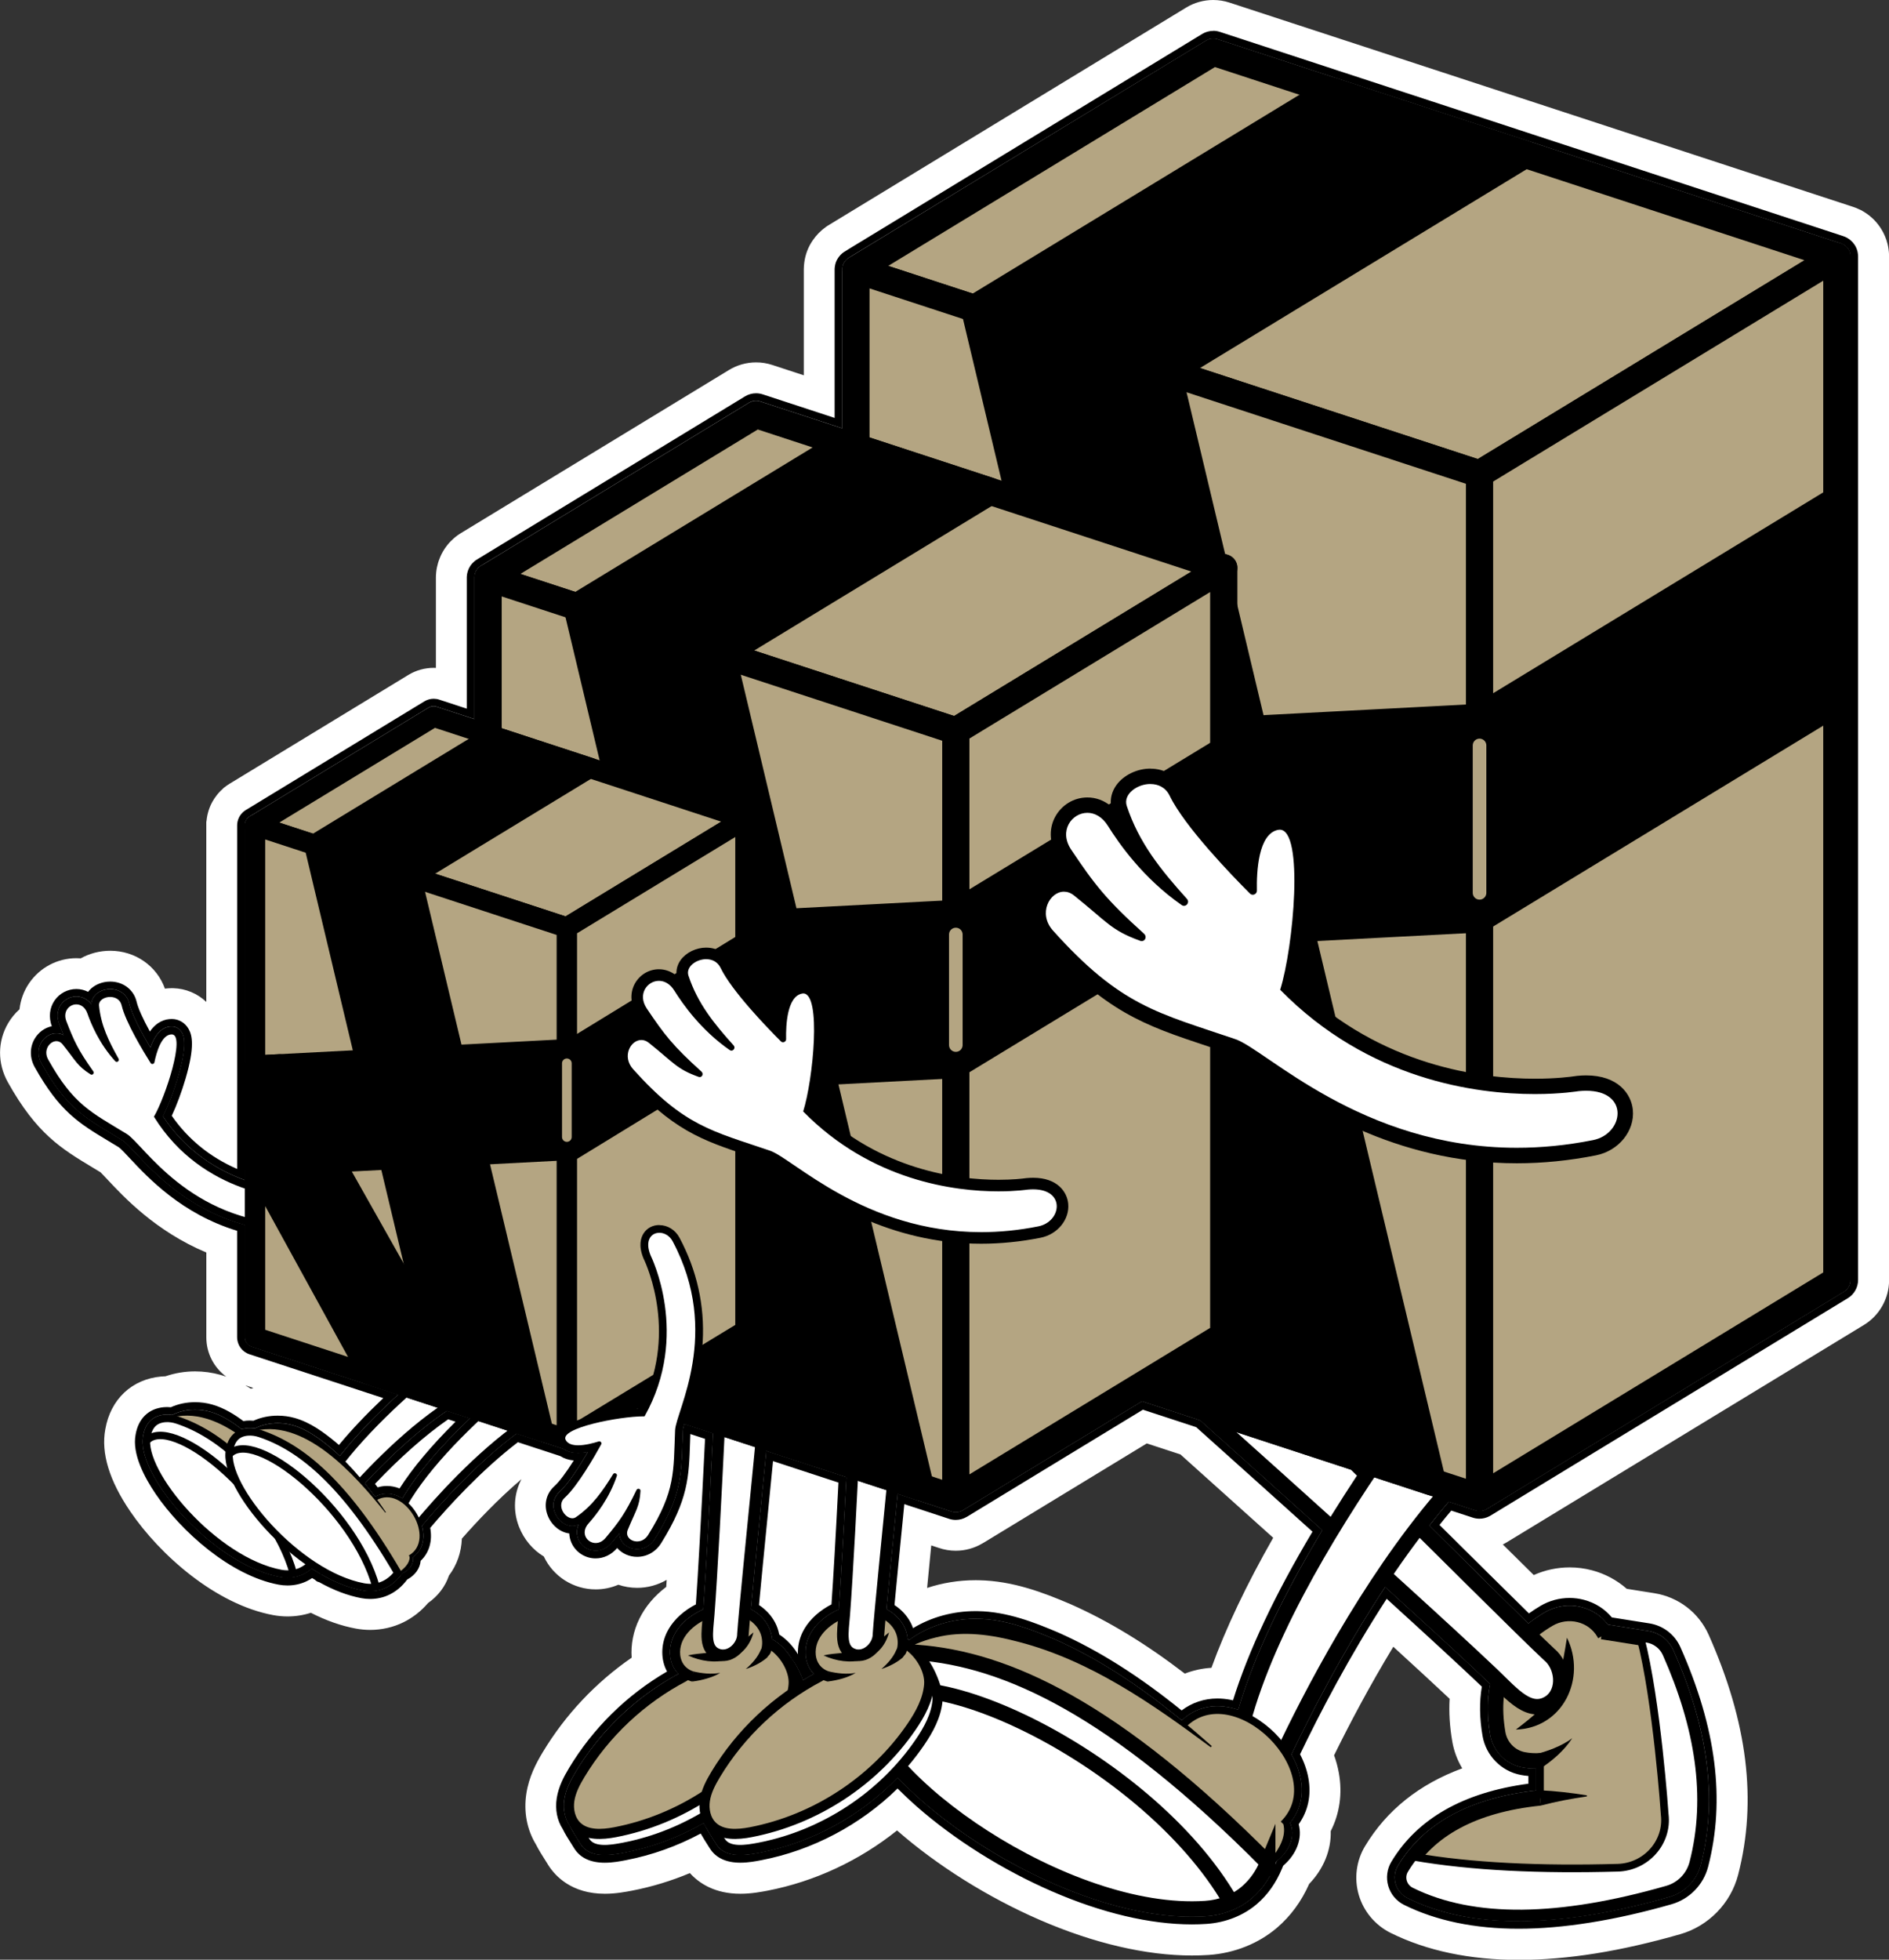 <svg viewBox="0 0 694.22 719.93" xmlns="http://www.w3.org/2000/svg" id="Layer_2"><rect x="0" y="0" width="694.22" height="719.93" fill="#333333" stroke="none"/><defs><style>.cls-1,.cls-2,.cls-3,.cls-4,.cls-5,.cls-6,.cls-7,.cls-8,.cls-9,.cls-10,.cls-11,.cls-12{stroke-linecap:round;}.cls-1,.cls-2,.cls-3,.cls-13,.cls-14,.cls-15,.cls-16,.cls-6,.cls-7,.cls-8,.cls-9,.cls-10,.cls-17,.cls-11,.cls-12,.cls-18,.cls-19,.cls-20{stroke:#000;}.cls-1,.cls-2,.cls-3,.cls-6,.cls-7,.cls-8,.cls-9,.cls-10,.cls-17,.cls-11,.cls-12{stroke-linejoin:round;}.cls-1,.cls-11{stroke-width:10px;}.cls-2{stroke-width:7.5px;}.cls-3,.cls-12{stroke-width:7.5px;}.cls-4{stroke-width:3.55px;}.cls-4,.cls-5{stroke:#b4a582;}.cls-4,.cls-5,.cls-13,.cls-14,.cls-15,.cls-16,.cls-18,.cls-19,.cls-20{stroke-miterlimit:10;}.cls-4,.cls-5,.cls-16,.cls-18,.cls-19,.cls-20{fill:none;}.cls-5{stroke-width:5px;}.cls-13,.cls-14,.cls-15,.cls-6,.cls-7,.cls-9,.cls-10,.cls-21{fill:#fff;}.cls-13,.cls-18{stroke-width:5.67px;}.cls-14,.cls-20{stroke-width:2.83px;}.cls-15,.cls-19{stroke-width:2.72px;}.cls-16{stroke-width:1.36px;}.cls-6{stroke-width:5.67px;}.cls-7,.cls-8,.cls-17{stroke-width:3.71px;}.cls-8,.cls-17,.cls-11,.cls-12,.cls-22{fill:#b4a582;}.cls-9{stroke-width:4.25px;}.cls-10{stroke-width:2.83px;}</style></defs><g id="sticker"><path d="M445.87,14.17c.52,0,1.05.08,1.56.25l43.54,14.26s.01,0,.02,0l71.01,23.26s0,0,0,0l114.6,37.53s.07.03.11.05c.19.07.38.15.57.24.05.03.11.05.17.08.02,0,.03.01.05.02.21.12.41.26.6.4.05.04.09.08.14.12.15.13.3.26.44.41.06.06.11.12.16.18.12.14.23.29.34.44.04.06.08.12.12.18.27.44.47.91.59,1.41.02.08.03.15.05.23.04.18.06.37.08.55,0,.08.01.17.02.25,0,.06.01.11.01.17v376.04c0,1.75-.91,3.36-2.4,4.27l-131.3,79.87c-.08.05-.16.1-.25.14-.7.38-1.5.59-2.36.59-.61,0-1.19-.11-1.73-.31l-9.56-3.13c-2.45,2.85-4.84,5.79-7.19,8.78,14.48,14.37,27.52,27.3,36.42,36.01,1.83-1.45,3.82-2.82,5.98-4.09,2.78-1.64,5.98-2.49,9.18-2.49,1.53,0,3.06.19,4.55.59,3.87,1.02,7.16,3.25,9.47,6.36l14.86,2.36c4.12.65,7.58,3.3,9.26,7.09,12.93,29.09,16.21,54.86,10.04,78.78-1.46,5.66-5.87,10.18-11.5,11.79-20.67,5.92-39.18,8.88-55.4,8.88s-29.47-2.82-40.83-8.45c-2.12-1.05-3.71-2.95-4.38-5.22-.65-2.23-.35-4.64.84-6.62,9.37-15.61,26.47-24.9,50.78-27.66v-8.07c-.06,0-.12,0-.18,0-1.68,0-3.35-.15-4.97-.46-5.98-1.14-10.7-5.96-11.74-12.01-1.16-6.76-1.15-12.97.02-18.6-.38-.37-.76-.75-1.15-1.12-8.38-7.98-21.99-20.47-37.45-34.52-15.63,23.65-27.74,47.42-34.47,61.55,1.71,2.98,2.9,6.08,3.45,9.15,1.09,6.04-.28,11.5-3.95,15.94,1.99,4.59.11,10.05-4.88,14.05l-.7,1.69c-1.99,4.83-4.82,8.84-8.41,11.92-4.5,3.86-10.49,6.23-16.87,6.65-1.71.11-3.45.17-5.22.17-14.99,0-32.23-4.07-50.26-11.9-17.88-7.76-35.3-18.69-49.05-30.78-3.25-2.85-6.17-5.68-8.81-8.47-13.49,14.05-31.26,23.87-50.55,27.59-1.93.37-4.59.89-7.26.89-3.42,0-6.86-.84-8.8-3.9-2.34-3.67-3.57-5.69-4.14-6.99-.19-.28-.37-.55-.53-.85-8.99,5.15-18.82,8.87-29.08,10.85-1.93.37-4.59.89-7.26.89-3.42,0-6.86-.84-8.8-3.9-2.34-3.67-3.57-5.69-4.14-6.99-1.74-2.57-2.46-5.98-1.92-9.52.58-3.76,2.35-7.09,4.19-10.13,9.13-15.15,22.17-27.56,37.77-35.98-.67-.66-1.25-1.41-1.7-2.22-1.91-3.42-1.9-7.98.02-11.89,1.56-3.18,4.35-6.02,8.07-8.21.89-.52,1.79-.97,2.71-1.38,1.03-13.9,2.41-40.28,3.6-64.68l-10.6-3.47c-.3,1.05-.5,1.91-.53,2.42-.06,1.54-.11,3-.16,4.39-.42,12.59-.67,20.19-10.15,35.43-1.48,2.38-3.85,3.75-6.49,3.75-2.27,0-4.41-1.08-5.57-2.81-.62-.92-.93-1.97-.93-3.05-.87,1.1-1.81,2.24-2.88,3.52-1.57,1.88-3.65,2.91-5.85,2.91-2.72,0-5.19-1.59-6.29-4.04-.8-1.79-.76-3.76.07-5.6-.73.37-1.53.56-2.35.56-2.67,0-5.31-2.03-6.43-4.94-1.07-2.79-.43-5.6,1.71-7.53,3.32-2.99,7.64-9.88,10.46-14.69-1.19.21-2.42.34-3.6.34-2.49,0-4.18-.62-5.33-1.45-.03-.01-.07-.01-.1-.03l-8.54-2.8s0,0-.01,0l-8.67-2.84c-14.93,11.18-28.23,26.08-34.77,33.88,1.15,4.26.52,8.78-3.3,11.52.34,2.37-1.19,4.72-3.93,5.94l-.53.7c-1.51,2-3.3,3.53-5.34,4.53-1.79.88-3.83,1.33-5.92,1.33-.9,0-1.8-.08-2.71-.25-5.14-.95-10.32-3.07-15.31-5.93-.06.02-.12.04-.18.06h0l-.15-.23s0-.01.01-.02c-1.06-.61-2.1-1.26-3.14-1.93-.93.8-1.92,1.48-2.99,2-1.79.88-3.83,1.33-5.92,1.33-.9,0-1.8-.08-2.71-.25-16.92-3.14-34.35-18.86-43.39-32.14-5.39-7.92-7.86-14.9-6.93-19.66.78-4.7,3.5-7.41,7.85-7.79.31-.03.62-.04.93-.04.61,0,1.24.05,1.87.14,2.55-1.3,5.47-1.94,8.41-1.94,1.85,0,3.7.25,5.48.75,4.32,1.21,8.12,3.72,11.65,6.45.64-.19,1.31-.35,2.04-.41.31-.03.62-.04.94-.04.61,0,1.24.05,1.86.14,2.55-1.3,5.47-1.94,8.41-1.94,1.85,0,3.7.25,5.48.75,5.2,1.46,9.67,4.79,13.79,8.15,1.22,1.02,2.4,2.09,3.55,3.17,5.55-7.02,12.72-14.56,21.44-22.54l-53.76-17.61c-1.54-.5-2.58-1.94-2.58-3.56v-41.22c-20.73-5.66-33.38-19.16-40.18-26.44-1.92-2.05-3.73-3.98-4.65-4.55-1.32-.81-2.58-1.56-3.78-2.28-10.84-6.52-17.39-10.45-26.14-26.12-1.38-2.47-1.4-5.31-.05-7.6,1.22-2.08,3.35-3.37,5.56-3.37.95,0,1.86.24,2.68.69-.53-1.27-1.07-2.64-1.66-4.17-.96-2.49-.73-5.05.62-7.03,1.29-1.88,3.41-3,5.68-3,2.2,0,4.16,1.05,5.5,2.86.04-1.22.52-2.39,1.38-3.33,1.29-1.41,3.36-2.26,5.55-2.26,3.48,0,6.21,2.06,6.95,5.24,1.01,4.35,4.95,11.49,7.8,16.28,1.8-5.1,4.46-7.77,7.82-7.77h.15c1.54.04,2.86.86,3.64,2.25.53.96,2.16,3.88-1.38,15.97-1.58,5.39-3.75,11.03-5.64,14.73,8.62,13.15,20.41,19.95,30.13,23.48v-5.1s0-.01,0-.02v-37s0-88.27,0-88.27c0-.01,0-.03,0-.04,0-.26.04-.51.09-.76.01-.05.03-.11.04-.16.07-.25.15-.49.27-.72.01-.03.03-.05.04-.08.11-.21.25-.42.41-.61.03-.03.05-.06.07-.09.17-.19.36-.37.57-.53.02-.01.03-.04.05-.05.02-.02.05-.02.07-.04.06-.04.12-.09.18-.13l65.65-39.94c.59-.36,1.27-.55,1.95-.55.39,0,.79.06,1.17.19l13.83,4.53v-52.04s0-.06,0-.09c0-.07,0-.15.01-.22,0-.15.02-.3.04-.44.01-.08.03-.16.04-.24.03-.14.06-.28.1-.42.02-.07.04-.15.07-.22.05-.15.11-.3.18-.44.02-.05.05-.11.07-.16.1-.19.2-.38.33-.56.02-.03.05-.06.07-.09.1-.14.21-.28.33-.42.05-.06.11-.11.16-.17.1-.1.2-.2.31-.29.06-.06.13-.11.2-.16.05-.04.09-.08.14-.12.07-.05.14-.09.2-.13.04-.03.08-.06.13-.09l98.48-59.9c.79-.48,1.69-.73,2.6-.73.52,0,1.05.08,1.55.25l30.15,9.87v-58.38c0-.24.02-.48.06-.71.1-.82.37-1.48.77-2.03.33-.5.75-.95,1.24-1.31.21-.15.43-.28.66-.4.36-.24.74-.48,1.15-.72L443.27,14.9c.79-.48,1.69-.73,2.6-.73M351.26,555.53c-.61,0-1.19-.11-1.72-.31l-12.82-4.2s0,0,0,0l-5.58-1.83-1.26-.41c-.27,2.71-.53,5.39-.79,8.01-1.34,13.58-2.55,25.91-3.33,34.37,2.76,1.45,5.03,3.61,6.41,6.23.78,1.48,1.24,3.13,1.4,4.82.18.1.37.2.55.31,6.83-5.09,15.64-7.82,24.35-7.82.31,0,.63,0,.94.01,9.89.16,19.37,3.77,28.35,7.6,16.36,7.24,31.27,17.32,45.11,28.56.48.38.95.77,1.43,1.16,3.69-3.45,8.15-5.22,13.11-5.22,1.39,0,2.82.14,4.28.42,1.12.22,2.25.54,3.37.91,5.56-19.03,15.91-41.11,30.94-66-15.72-14.18-31.67-28.49-44.93-40.37l-21.38-7-65.81,40.03s-.01,0-.02.01c-.75.46-1.64.72-2.58.72M233.97,517.56c.16,0,.32-.02.47-.03l-.28-.09-.19.12M137.83,549.87c1.44-.79,2.91-1.14,4.35-1.14,1.99,0,3.93.66,5.69,1.78,5.27-8.86,13.61-18.72,24.87-29.45l-8.5-2.78c-11.38,7.68-22.16,18.08-30.18,26.69,1.29,1.6,2.55,3.24,3.77,4.9M295.09,617.29c1.34-.81,2.71-1.59,4.09-2.33-.67-.66-1.25-1.41-1.7-2.22-1.91-3.42-1.9-7.98.02-11.89,1.56-3.18,4.35-6.02,8.07-8.21.89-.52,1.79-.97,2.71-1.38.8-10.88,1.82-29.39,2.8-48.62l-29.47-9.65c-.78,8.03-1.58,16.14-2.34,23.81-1.34,13.59-2.55,25.92-3.33,34.38,2.76,1.45,5.03,3.61,6.41,6.23.78,1.48,1.24,3.13,1.4,4.82,2.9,1.54,5.47,4.22,7.24,7.28,1.51,1.85,3.03,4.82,4.11,7.79M147.35,577.15c.08-.1.16-.2.24-.3-.09.08-.18.15-.28.23.01.02.03.05.04.07M467.81,682.23c.07-.16.15-.32.22-.48-.1.13-.2.27-.31.4.03.03.06.06.08.08M445.87,0c-3.51,0-6.96.96-9.96,2.79l-129.83,78.98c-.38.23-.72.44-1.04.64-.61.34-1.18.71-1.72,1.11-1.8,1.31-3.35,2.91-4.61,4.75-1.69,2.43-2.74,5.18-3.13,8.18-.12.89-.18,1.74-.18,2.59v38.83l-11.56-3.79c-1.93-.63-3.94-.95-5.97-.95-3.51,0-6.96.96-9.96,2.79l-98.49,59.91c-.22.13-.42.27-.63.4-.19.12-.42.28-.66.45-.32.23-.59.45-.79.61-.18.14-.35.29-.52.44-.41.35-.78.71-1.17,1.1-.22.22-.43.44-.63.67-.39.44-.75.89-1.08,1.35-.14.19-.28.38-.41.57l-.03.04-.03.04c-.46.68-.88,1.41-1.25,2.15v.03s-.03.03-.03.03c-.12.25-.24.5-.34.75-.22.5-.41.98-.58,1.46-.1.3-.2.6-.29.91-.15.49-.28,1.03-.39,1.56-.06.31-.12.62-.17.94-.08.52-.14,1.05-.17,1.6-.01.15-.02.29-.03.43-.02.28-.02.56-.02.84v33.17c-.27-.01-.55-.02-.82-.02-3.29,0-6.51.9-9.32,2.61l-65.65,39.94c-.26.16-.48.3-.68.44-.16.1-.32.21-.47.32l-.02.02-.02.02-.99.72-.39.4c-.58.51-1.13,1.06-1.63,1.64-.18.2-.36.42-.54.66-.59.75-1.12,1.54-1.57,2.35-.15.26-.29.52-.42.79-.52,1.05-.94,2.18-1.25,3.35-.07.25-.12.46-.17.69v.04s-.02.04-.02.04c-.15.69-.26,1.38-.33,2.08l-.09.53v1.25s0,64.84,0,64.84c-3.26-3.11-7.55-4.93-12.21-5.05h-.09s-.09,0-.09,0h-.15s-.09,0-.09,0h-.09c-.69,0-1.54.04-2.49.16-2.95-8.3-10.9-13.91-20.08-13.91-3.88,0-7.62.98-10.86,2.79-.52-.04-1.05-.06-1.58-.06-6.94,0-13.44,3.42-17.37,9.16-1.98,2.88-3.17,6.19-3.55,9.62-1.63,1.45-3.04,3.17-4.18,5.1-3.92,6.68-3.96,14.78-.1,21.69,10.59,18.97,19.69,24.43,31.21,31.36.93.56,1.88,1.13,2.85,1.72.65.64,1.74,1.82,2.52,2.64,6.12,6.54,17.85,19.09,36.36,26.83v31.15c0,5.84,2.8,11.16,7.33,14.47-.69-.24-1.41-.47-2.13-.67-3.05-.85-6.17-1.28-9.32-1.28-3.75,0-7.45.62-10.88,1.8-.52.01-1.04.04-1.55.09-10.82.95-18.68,8.38-20.58,19.41-1.61,8.7,1.47,18.84,9.17,30.14,11,16.15,31.5,34.19,52.52,38.1,1.75.32,3.53.49,5.29.49,2.93,0,5.84-.46,8.57-1.34,5.58,2.85,11.12,4.8,16.51,5.8,1.76.32,3.53.49,5.29.49,4.26,0,8.48-.97,12.19-2.79,3.45-1.7,6.5-4.08,9.09-7.1,3.67-2.56,6.33-6.1,7.67-10.09,2.92-3.84,4.55-8.52,4.74-13.55,5.43-6.18,13.2-14.44,21.91-21.85-2.77,5.24-3.2,11.53-.95,17.39,1.82,4.72,5.11,8.57,9.17,11.03,3.45,7.35,10.89,12.07,19.06,12.07,2.88,0,5.69-.59,8.31-1.71,2.18.74,4.52,1.14,6.92,1.14,3.88,0,7.6-1.04,10.85-2.93-.06.89-.11,1.75-.16,2.58-4.31,3.25-7.67,7.23-9.86,11.68-2.25,4.57-3.19,9.53-2.85,14.33-13.21,9.11-24.36,20.93-32.66,34.7-2.46,4.07-5.1,9.08-6.05,15.28-1.02,6.62.22,13.16,3.5,18.57.95,1.89,2.31,4.1,4.61,7.72,2.49,3.91,8.49,10.46,20.76,10.46,4.03,0,7.74-.72,9.95-1.14,7.29-1.41,14.41-3.57,21.29-6.46,3.25,3.61,9.01,7.6,18.58,7.6,4.04,0,7.74-.72,9.95-1.14,17.28-3.33,33.77-11.05,47.6-22.12,14.78,12.92,33.4,24.59,52.47,32.87,19.69,8.55,39.02,13.07,55.9,13.07,2.08,0,4.15-.07,6.17-.2,9.41-.63,18.34-4.2,25.15-10.04,4.99-4.28,8.94-9.68,11.77-16.06,5.33-5.52,8.12-12.5,7.92-19.39,3.29-6.45,4.35-13.84,2.98-21.42-.39-2.16-.97-4.31-1.74-6.45,5.46-11.11,12.83-25.15,21.76-39.87,8.52,7.78,15.44,14.18,20.7,19.12-.29,5,.03,10.24.97,15.67.61,3.55,1.87,6.89,3.66,9.88-15.83,5.84-27.8,15.41-35.73,28.61-3.22,5.35-4.05,11.88-2.29,17.89,1.77,6.05,6.03,11.13,11.68,13.94,13.28,6.59,29.14,9.93,47.13,9.93s37.46-3.17,59.3-9.43c10.44-2.99,18.61-11.37,21.32-21.88,7-27.13,3.46-55.94-10.82-88.07-3.64-8.19-11.11-13.92-19.99-15.33l-10.13-1.61c-3.65-3.21-8.05-5.57-12.83-6.82-2.65-.7-5.39-1.05-8.15-1.05-4.57,0-9.07.96-13.2,2.81-3.41-3.36-7.19-7.1-11.37-11.24.17-.09.34-.17.51-.26.29-.16.58-.32.87-.49l.03-.02.03-.02,131.3-79.87c5.68-3.46,9.21-9.73,9.21-16.38V94.23c0-.36-.01-.73-.04-1.1-.01-.19-.03-.38-.04-.57-.06-.66-.15-1.34-.28-2.01-.06-.34-.13-.67-.22-.99-.47-1.89-1.24-3.71-2.27-5.39-.18-.28-.34-.53-.51-.78-.4-.58-.81-1.12-1.25-1.63-.21-.25-.43-.49-.65-.73-.43-.45-.92-.92-1.45-1.37-.19-.16-.43-.37-.74-.61-.73-.56-1.49-1.07-2.27-1.51l-.61-.35-.46-.2s-.05-.02-.07-.03c-.45-.22-.9-.41-1.35-.59-.32-.13-.65-.25-.98-.36l-113.77-37.26-.28-.13-.84-.24-70.72-23.16-.1-.03-.06-.02L451.83.95c-1.93-.63-3.94-.95-5.97-.95h0ZM92.22,510.18c-.66-.42-1.35-.84-2.07-1.25l2.99.98c-.31.09-.62.17-.92.27h0ZM361.43,566.79l60.03-36.52,12.35,4.04c12.61,11.3,23.87,21.41,34.1,30.62-9.82,17.22-17.42,33.22-22.7,47.77-3.41.21-6.69.93-9.79,2.13-14.32-10.99-28.1-19.36-41.93-25.48l-.09-.04-.09-.04c-9.64-4.11-20.99-8.52-33.64-8.74-.4,0-.81-.01-1.22-.01-6.09,0-12.09.98-17.73,2.84.45-4.71.97-10.01,1.52-15.62l2.71.89c2.03.71,4.15,1.06,6.3,1.06,3.43,0,6.79-.92,9.73-2.65l.06-.03.16-.1.2-.12h.02ZM290.76,584.93c.73-7.61,1.65-16.97,2.61-26.72.2-2.06.41-4.15.62-6.27l2.37.78c-.66,12.52-1.24,22.62-1.72,30.19-1.15.86-2.22,1.78-3.23,2.74-.21-.25-.43-.49-.65-.73h0Z" class="cls-21"></path><path d="M564.94,659.54v-13.58s-.45.65-6.04-.41c-4.88-.93-8.64-4.83-9.48-9.7-3.33-19.36,3.49-33.01,18.65-41.95,7.04-4.16,16.32-1.99,20.4,5.07,1.98,3.43,15.78,2.1,15.78,2.1,3.14.5,5.83,2.54,7.12,5.44,11.93,26.85,16.16,52.62,9.89,76.92-1.22,4.71-4.83,8.43-9.53,9.77-39.54,11.33-71.27,11.98-94.19.62-2.91-1.44-4.03-5.07-2.37-7.84,10.72-17.85,32.21-27.54,67.01-27.17" class="cls-22"></path><path d="M588.77,599.4l16.51,2.62c3.14.5,5.83,2.54,7.12,5.44,11.93,26.85,16.16,52.62,9.89,76.92-1.22,4.71-4.83,8.43-9.53,9.77-39.54,11.33-71.27,11.98-94.19.62-2.91-1.44-4.03-5.07-2.37-7.84,8.82-14.69,24.94-23.85,49.77-26.43" class="cls-18"></path><path d="M565.67,657.68c5.94.27,11.78.95,17.53,1.88v.39c-5.76.82-11.44,1.91-16.95,3.36l-.59-5.64h0Z"></path><path d="M589.79,600.43c-.1-.17-.19-.35-.29-.52-4.08-7.06-13.35-9.23-20.4-5.07-15.16,8.95-21.98,22.59-18.65,41.95.84,4.87,4.59,8.78,9.48,9.7,2.02.38,4.09.5,6.22.35" class="cls-18"></path><path d="M602.91,601.64l2.37.38c3.14.5,5.83,2.54,7.12,5.44,11.93,26.85,16.16,52.62,9.89,76.92-1.22,4.71-4.83,8.43-9.54,9.78-39.54,11.33-71.27,11.98-94.2.61-2.91-1.44-4.02-5.06-2.36-7.83,1.01-1.68,2.12-3.3,3.32-4.83,21.37,3.71,46.73,4.83,75.05,4.04,10.34-.29,18.44-9.27,17.24-19.48,0-.08-2.85-41.67-8.9-65.01Z" class="cls-14"></path><path d="M563.87,644.53c2.39-.52,4.83-1.3,7.19-2.26,2.35-.97,4.67-2.13,6.76-3.72-2.95,4.55-7.17,8.14-11.71,11.19,0,0-2.24-5.21-2.24-5.21h0Z"></path><line y2="660.49" x2="565.96" y1="646.91" x1="565.96" class="cls-20"></line><path d="M410.78,489.25c-.33.74-.13,1.42.39,1.94,1.2,1.21,105.9,94.4,137.32,124.31,7.35,7,13.77,15.04,21.35,9.85,5.64-4.2,4.52-13.5-.55-17.59-17.72-16.54-122.01-121.7-138.02-134.83-.96.05-1.95.82-2.66,1.48-6.31,6.23-17.82,14.83-17.82,14.83Z" class="cls-6"></path><path d="M466.08,656.43s55.36-131.37,120.71-147.38l-34.67-33.39s-82.61,95.55-96.9,163.37" class="cls-6"></path><path d="M466.28,662.91c11.86,4.67,10.83,16.2.76,22.34,0,0-.42-.38-.42-.38,1.03-2.37,2.06-4.42,2.92-6.63,2.43-6.49,1.3-9.96-3.57-14.86,0,0,.31-.48.31-.48h0Z"></path><path d="M575.87,601.64c7.29,14.89-1.44,33.23-18.78,33.76,2.96-2.29,5.72-4.36,8.06-6.67,7.69-7.12,9.13-17.06,10.71-27.08h0Z"></path><path d="M434.84,633.46h0c-22.93-17.61-45.41-30.38-67.09-34.85-7.64-1.57-15.56-1.57-23.05.59-6.1,1.77-11.27,4.62-15.68,8.39l136.87,76.73c4.44-4.98,6.84-9.74,5.76-14.14l.03.03c19.03-18.84-17.82-55.6-36.85-36.75Z" class="cls-22"></path><path d="M465.9,684.33c-56.2-56.64-96.01-74.87-129.06-77.28-3.28-.24-6.6.08-9.7,1.17-6.9,2.43-10.74,7.6-9.9,16.96,1.75,28.02,74.23,79.43,125.81,75.97,5.57-.37,10.98-2.35,15.21-5.98,3.37-2.9,5.87-6.56,7.64-10.85Z" class="cls-13"></path><path d="M317.71,628.48c12.71-25.37,103.42,15.88,134.71,70.38" class="cls-18"></path><path d="M444.98,641.9c-21.51-15.99-44.29-31.86-70.47-38.68-10.01-2.67-20.49-4.25-30.71-1.64-5.07,1.23-9.96,3.34-14.59,6.24l-.37-.43c7.3-8.44,19.09-12.93,30.56-12.67,9.89.16,19.37,3.77,28.35,7.6,16.36,7.24,31.27,17.32,45.11,28.56,4.27,3.4,8.39,6.98,12.48,10.58l-.36.44h0Z"></path><path d="M434.84,633.46c19.03-18.84,55.89,17.91,36.85,36.75" class="cls-20"></path><polygon points="445.87 19.17 675.05 94.23 543.74 174.1 314.56 99.05 445.87 19.17" class="cls-11"></polygon><polygon points="314.56 99.05 314.56 475.09 543.74 550.14 675.05 470.27 675.05 94.23 543.74 174.1 543.74 550.15 543.74 174.1 314.56 99.05" class="cls-11"></polygon><polygon points="543.74 337.57 675.05 257.69 675.05 183.7 543.74 263.57 543.74 337.57" class="cls-1"></polygon><polygon points="543.74 263.57 314.56 275.58 314.56 349.58 543.74 337.57 543.74 263.57" class="cls-1"></polygon><polygon points="429.13 136.57 526.41 544.47 455.41 521.21 358.12 113.31 429.13 136.57" class="cls-1"></polygon><polygon points="560.44 56.69 489.43 33.44 358.12 113.31 429.13 136.57 560.44 56.69" class="cls-1"></polygon><polygon points="328.68 274.63 471.45 527.78 394.6 502.61 310.55 349.58 310.55 275.58 328.68 274.63"></polygon><line y2="328" x2="543.74" y1="273.85" x1="543.74" class="cls-5"></line><path d="M254.49,621.65c-15.72,8.22-29.1,20.8-38.22,35.94-1.77,2.95-3.42,6.06-3.94,9.46-.52,3.39-4.48-1.75,2.71,9.54,2.66,4.17,9.27,3.13,14.15,2.19,23.74-4.58,45.44-18.79,59.04-38.66,3.21-4.69,6.04-9.87,6.51-15.52.46-5.65-6.46-18.18-7.05-14.42" class="cls-7"></path><path d="M251.41,615.96c-15.72,8.22-29.1,20.8-38.22,35.94-1.77,2.95-3.42,6.06-3.94,9.46s.24,7.14,2.71,9.54c3.56,3.45,9.27,3.13,14.15,2.19,23.74-4.58,45.44-18.79,59.04-38.66,3.21-4.69,6.04-9.87,6.51-15.52s-3.89-12.58-8.97-15.16" class="cls-8"></path><path d="M281.69,605.92c.57-2.55.23-5.33-.99-7.66-2.11-4-6.47-6.58-10.98-7.12-4.51-.54-9.12.78-13.03,3.09-3.05,1.8-5.79,4.27-7.35,7.44-1.56,3.17-1.78,7.08-.06,10.16,1.07,1.93,2.98,3.4,5.09,4" class="cls-17"></path><path d="M267.59,471.48c-.51.15-.78.52-.83,1-.12,1.1-4.12,92.43-6.31,120.64-.51,6.6-1.94,13.16,3.85,14.82,4.48,1.09,8.76-3.33,8.73-7.58,1.07-15.77,11.33-111.86,11.37-125.36-.42-.46-1.22-.64-1.86-.73-5.79-.59-14.95-2.8-14.95-2.8Z" class="cls-9"></path><path d="M276.92,599.7c-2.98,11.23-14.73,12.78-24.09,8.45,2.36-.53,4.67-.7,6.89-.92,4.34-.37,8.24-.92,11.86-3.39,1.78-1.15,3.45-2.63,5.34-4.14h0Z"></path><path d="M274.08,613.16c2.29-1.98,4.38-4.31,5.48-6.98.1-.21.14-.35.33-.68l3.07,2.08c-.31.34-.77,1.05-1.1,1.42-2.26,1.9-5.02,3.27-7.77,4.15h0Z"></path><path d="M283.55,605.73s-.05,1.09-.58,1.83-1.39.9-1.39.9l-1.7-2.92,1.11-1.16,2.57,1.36Z"></path><path d="M254.73,614.02c3.2.75,6.63,1.14,9.94.55-1.48.91-3.15,1.55-4.85,2.06-1.71.5-3.46.88-5.29,1.1l.2-3.7h0Z"></path><path d="M254.52,617.72s-.35.05-.66-.11-.28-.57-.28-.57l1.04-2.49.85.41-.95,2.74Z"></path><path d="M304.3,621.65c-15.72,8.22-29.1,20.8-38.22,35.94-1.77,2.95-3.42,6.06-3.94,9.46s-4.48-1.75,2.71,9.54c2.66,4.17,9.27,3.13,14.15,2.19,23.74-4.58,45.44-18.79,59.04-38.66,3.21-4.69,6.04-9.87,6.51-15.52.46-5.65-6.46-18.18-7.05-14.42" class="cls-7"></path><path d="M301.22,615.96c-15.72,8.22-29.1,20.8-38.22,35.94-1.77,2.95-3.42,6.06-3.94,9.46-.52,3.39.24,7.14,2.71,9.54,3.56,3.45,9.27,3.13,14.15,2.19,23.74-4.58,45.44-18.79,59.04-38.66,3.21-4.69,6.04-9.87,6.51-15.52.46-5.65-3.89-12.58-8.97-15.16" class="cls-8"></path><path d="M331.51,605.92c.57-2.55.23-5.33-.99-7.66-2.11-4-6.47-6.58-10.98-7.12-4.51-.54-9.12.78-13.03,3.09-3.05,1.8-5.79,4.27-7.35,7.44s-1.78,7.08-.06,10.16c1.07,1.93,2.98,3.4,5.09,4" class="cls-17"></path><path d="M317.41,471.48c-.51.15-.78.52-.83,1-.12,1.1-4.12,92.43-6.31,120.64-.51,6.6-1.94,13.16,3.85,14.82,4.48,1.09,8.76-3.33,8.73-7.58,1.07-15.77,11.33-111.86,11.37-125.36-.42-.46-1.22-.64-1.86-.73-5.79-.59-14.95-2.8-14.95-2.8Z" class="cls-9"></path><path d="M326.73,599.7c-2.98,11.23-14.73,12.78-24.09,8.45,2.36-.53,4.67-.7,6.89-.92,4.34-.37,8.24-.92,11.86-3.39,1.78-1.15,3.45-2.63,5.34-4.14h0Z"></path><path d="M323.9,613.16c2.29-1.98,4.38-4.31,5.48-6.98.1-.21.14-.35.33-.68l3.07,2.08c-.31.34-.77,1.05-1.1,1.42-2.26,1.9-5.02,3.27-7.77,4.15h0Z"></path><path d="M333.36,605.73s-.05,1.09-.58,1.83c-.53.74-1.39.9-1.39.9l-1.7-2.92,1.11-1.16,2.57,1.36Z"></path><path d="M304.54,614.02c3.2.75,6.63,1.14,9.94.55-3.06,1.81-6.59,2.68-10.14,3.15,0,0,.2-3.7.2-3.7h0Z"></path><path d="M304.34,617.72s-.35.05-.66-.11-.28-.57-.28-.57l1.04-2.49.85.41-.95,2.74Z"></path><polygon points="277.86 152.31 449.74 208.6 351.27 268.5 179.38 212.21 277.86 152.31" class="cls-11"></polygon><polygon points="179.38 212.21 179.38 494.24 351.27 550.53 449.74 490.63 449.74 208.6 351.27 268.5 351.26 550.53 351.27 268.5 179.38 212.21" class="cls-11"></polygon><polygon points="351.27 391.1 449.74 331.2 449.74 275.7 351.27 335.6 351.27 391.1" class="cls-1"></polygon><polygon points="351.27 335.6 179.38 344.61 179.38 400.11 351.27 391.1 351.27 335.6" class="cls-1"></polygon><polygon points="265.31 240.35 338.27 546.28 285.01 528.83 212.05 222.91 265.31 240.35" class="cls-1"></polygon><polygon points="363.79 180.45 310.53 163 212.05 222.91 265.31 240.35 363.79 180.45" class="cls-1"></polygon><polygon points="192.98 343.9 300.06 533.76 242.42 514.88 179.38 400.11 179.38 344.61 192.98 343.9" class="cls-1"></polygon><line y2="383.92" x2="351.27" y1="343.31" x1="351.27" class="cls-5"></line><path d="M107.97,451.19c-31.09-.72-48.68-19.53-57.14-28.57-2.16-2.3-3.86-4.13-4.94-4.79-1.33-.81-2.59-1.57-3.79-2.29-10.64-6.39-17.06-10.25-25.63-25.59-1.15-2.05-1.17-4.31-.06-6.19.97-1.65,2.63-2.67,4.33-2.67,1.3,0,2.49.6,3.37,1.69,1.33,1.66,2.35,3.02,3.17,4.12,1.43,1.91,2.35,3.14,3.62,4.3-3.92-5.85-5.43-9.3-7.82-15.51-.8-2.08-.63-4.11.47-5.72,1.02-1.49,2.71-2.38,4.51-2.38,2.45,0,4.47,1.6,5.41,4.28,1.07,3.07,2.79,7.08,5.41,11.15-1.92-4.1-3.4-8.44-3.88-13.43-.1-1.08.24-2.09,1-2.93,1.02-1.12,2.71-1.79,4.5-1.79,2.8,0,4.99,1.63,5.57,4.14,1.27,5.49,6.94,15.08,9.64,19.44,1.17-4.8,3.35-9.83,7.37-9.83.01,0,.1,0,.12,0,1.04.03,1.91.57,2.44,1.52,2.66,4.77-3.72,23.19-7.42,30.08,16.76,26.33,45.86,28.43,49.15,28.58.12,0,.19.01.21.01,5.81.71,7.71,3.84,7.54,6.53-.18,2.88-2.83,5.86-6.95,5.86h-.19Z" class="cls-21"></path><path d="M40.5,366.26c1.83,0,3.69.9,4.19,3.04,1.45,6.24,8.05,17.09,10.66,21.22.15.24.4.36.64.36.34,0,.68-.22.76-.62.7-3.43,2.57-10.25,6.33-10.25.03,0,.05,0,.08,0,5.08.13-2.3,22.88-6.59,30.23,18.08,29.25,50.51,29.92,50.83,29.96,9.63,1.18,6.87,9.56.76,9.56-.05,0-.1,0-.16,0-38.47-.9-55.36-29.47-61.37-33.15-13.05-7.98-19.59-10.65-28.92-27.37-1.94-3.47.56-6.75,3.03-6.75.81,0,1.61.35,2.26,1.16,5.02,6.26,5.32,7.89,10.27,11.04.14.09.29.13.42.13.56,0,.98-.69.57-1.27-5.53-7.79-7.06-11.12-9.87-18.39-1.39-3.6,1.07-6.18,3.66-6.18,1.6,0,3.25.99,4.07,3.33,1.31,3.75,4.31,11.08,10.24,17.55.16.17.35.24.53.24.52,0,1.01-.58.69-1.15-3.6-6.41-6.49-12.25-7.18-19.53-.18-1.92,1.93-3.17,4.09-3.17M40.5,363.42h0c-2.19,0-4.27.84-5.55,2.26-.86.95-1.34,2.11-1.38,3.33-1.34-1.81-3.31-2.86-5.5-2.86-2.27,0-4.39,1.12-5.68,3-1.36,1.98-1.59,4.54-.62,7.03.59,1.53,1.13,2.89,1.66,4.17-.82-.45-1.72-.69-2.68-.69-2.21,0-4.34,1.29-5.56,3.37-1.35,2.29-1.33,5.13.05,7.6,8.75,15.67,15.29,19.6,26.14,26.12,1.2.72,2.45,1.47,3.78,2.28.92.56,2.73,2.5,4.65,4.55,8.59,9.18,26.45,28.28,58.14,29.02.07,0,.15,0,.22,0,4.45,0,8.12-3.16,8.37-7.19.19-3.18-1.99-7.19-8.78-8.02-.03,0-.13-.02-.32-.02-3.18-.15-31.13-2.17-47.57-27.24,1.89-3.7,4.06-9.34,5.64-14.73,3.54-12.1,1.91-15.01,1.38-15.97-.77-1.39-2.1-2.21-3.64-2.25h-.15c-3.36,0-6.02,2.66-7.82,7.77-2.85-4.79-6.79-11.93-7.8-16.28-.74-3.18-3.46-5.24-6.95-5.24h0Z"></path><polygon points="212.29 422.49 277.94 382.55 277.94 345.55 212.29 385.49 212.29 422.49" class="cls-3"></polygon><path d="M120.18,567.99c4.95,3.49,3,8.91-2.34,10.46,0,0-.15-.23-.15-.23,2.74-3.32,5.06-5.85,2.29-10.05,0,0,.2-.18.2-.18h0Z"></path><path d="M119.27,560s41.5-54.39,73.75-54.05l-12.07-19.61s-49.84,34.53-64.63,64.3" class="cls-10"></path><path d="M107.54,545.63h0c-8.52-10.9-17.42-19.49-26.94-24.14-3.35-1.64-7.03-2.58-10.77-2.46-3.04.09-5.79.81-8.29,2.03l54.28,51.87c2.66-1.78,4.35-3.71,4.38-5.88v.02c11.11-6.48-1.57-27.92-12.67-21.44Z" class="cls-22"></path><path d="M115.83,572.93c-19.27-32.96-35.55-46.16-50.59-51.2-1.49-.5-3.07-.75-4.64-.61-3.49.31-5.9,2.25-6.64,6.7-2.56,13.21,24.89,45.68,49.24,50.21,2.63.49,5.38.22,7.78-.97,1.91-.94,3.51-2.35,4.85-4.13Z" class="cls-15"></path><path d="M53.78,529.4c8.95-10.26,46.08,19.66,54.04,48.67" class="cls-19"></path><path d="M111.23,550.75c-10.81-13.48-30.29-35.97-49.62-29.57,0,0-.12-.24-.12-.24,4.39-3.04,10.39-3.73,15.68-2.26,5.2,1.46,9.67,4.79,13.79,8.15,8.1,6.77,14.63,15.08,20.49,23.76,0,0-.22.16-.22.16h0Z"></path><path d="M109.13,550.59c11.1-6.48,23.78,14.95,12.68,21.44" class="cls-16"></path><path d="M149.65,564.96s41.5-54.39,73.75-54.05l-12.07-19.61s-49.84,34.53-64.63,64.3" class="cls-10"></path><path d="M148.96,567.99c4.95,3.49,3,8.91-2.34,10.46,0,0-.15-.23-.15-.23,2.74-3.32,5.06-5.85,2.29-10.05,0,0,.2-.18.2-.18h0Z"></path><path d="M137.91,550.59h0c-8.52-10.9-17.42-19.49-26.94-24.14-3.35-1.64-7.03-2.58-10.77-2.46-3.04.09-5.79.81-8.29,2.03l54.28,51.87c2.66-1.78,4.35-3.71,4.38-5.88v.02c11.11-6.48-1.57-27.92-12.67-21.44Z" class="cls-22"></path><path d="M146.21,577.88c-19.27-32.96-35.55-46.16-50.59-51.2-1.49-.5-3.07-.75-4.64-.61-3.49.31-5.9,2.25-6.64,6.7-2.56,13.21,24.89,45.68,49.24,50.21,2.63.49,5.38.22,7.78-.97,1.91-.94,3.51-2.35,4.85-4.13Z" class="cls-15"></path><path d="M84.16,534.36c8.95-10.26,46.08,19.66,54.04,48.67" class="cls-19"></path><path d="M141.6,555.71c-10.81-13.48-30.29-35.97-49.62-29.57,0,0-.12-.24-.12-.24,4.39-3.04,10.39-3.73,15.68-2.26,5.2,1.46,9.67,4.79,13.79,8.15,8.1,6.77,14.63,15.08,20.49,23.76,0,0-.22.16-.22.16h0Z"></path><path d="M137.91,550.59c11.1-6.48,23.78,14.95,12.68,21.44" class="cls-16"></path><polygon points="159.38 263.29 273.97 300.82 208.32 340.75 93.73 303.22 159.38 263.29" class="cls-12"></polygon><polygon points="93.73 303.22 93.73 491.24 208.32 528.77 273.97 488.84 273.97 300.82 208.32 340.75 208.32 528.77 208.32 340.75 93.73 303.22" class="cls-12"></polygon><polygon points="208.32 385.49 93.73 391.49 93.73 428.49 208.32 422.49 208.32 385.49" class="cls-3"></polygon><polygon points="151.01 321.99 199.66 525.94 164.15 514.31 115.51 310.36 151.01 321.99" class="cls-3"></polygon><polygon points="216.67 282.05 181.16 270.42 115.51 310.36 151.01 321.99 216.67 282.05" class="cls-3"></polygon><polygon points="102.79 391.02 174.18 517.59 135.76 505.01 93.73 428.49 93.73 391.49 102.79 391.02" class="cls-3"></polygon><polygon points="210.15 422.52 275.6 382.45 275.6 345.33 210.15 385.4 210.15 422.52" class="cls-2"></polygon><path d="M218.91,568.26c-2.16,0-4.12-1.26-4.99-3.2-.92-2.06-.44-4.38,1.33-6.36,2.17-2.43,4.85-5.87,7.13-10.12-2.66,3.67-5.75,7.08-9.9,9.93-.63.43-1.37.67-2.13.67-2.06,0-4.21-1.69-5.11-4.03-.85-2.22-.35-4.45,1.33-5.97,4.19-3.78,9.83-13.36,12.35-17.84-1.94.54-4.3,1.02-6.43,1.02-2.92,0-4.89-.91-5.84-2.71-.48-.91-.45-1.92.11-2.84,2.81-4.66,21.74-7.79,29.29-7.92,15-27.53,3.22-54.04,1.82-57-.01-.02-.06-.12-.07-.15-1.68-4.09-.93-6.59,0-7.96.99-1.47,2.63-2.32,4.51-2.32,2.52,0,4.88,1.49,6.16,3.88,14.57,27.31,6.66,51.76,2.85,63.51-.97,2.99-1.73,5.36-1.79,6.62-.06,1.55-.11,3.01-.16,4.4-.41,12.35-.66,19.81-9.94,34.73-1.22,1.96-3.14,3.08-5.29,3.08-1.81,0-3.49-.83-4.39-2.18-.8-1.19-.92-2.62-.34-4.04.81-1.96,1.5-3.51,2.06-4.76.98-2.18,1.61-3.58,2-5.25-3.23,6.28-5.52,9.28-9.81,14.4-1.3,1.55-2.99,2.4-4.76,2.4Z" class="cls-21"></path><path d="M242.29,452.88c1.82,0,3.8,1.05,4.91,3.13,18.02,33.78,1.19,62.39.9,69.41-.63,15.21.23,22.18-9.89,38.45-1.06,1.71-2.63,2.41-4.08,2.41-2.36,0-4.4-1.86-3.42-4.26,3.04-7.41,4.33-8.48,4.67-14.3.03-.51-.34-.79-.74-.79-.29,0-.59.15-.75.49-4.14,8.6-6.31,11.55-11.32,17.54-1.12,1.34-2.44,1.9-3.67,1.9-3.17,0-5.73-3.7-2.61-7.2,2.65-2.97,7.62-9.15,10.4-17.46.19-.56-.28-.98-.75-.98-.24,0-.48.11-.64.36-3.87,6.25-7.58,11.61-13.63,15.77-.42.29-.87.42-1.33.42-2.81,0-5.89-4.76-2.83-7.53,4.77-4.3,11.07-15.34,13.42-19.61.29-.53-.12-1.13-.67-1.13-.08,0-.16.01-.24.04-1.9.6-4.93,1.42-7.54,1.42-2.03,0-3.81-.49-4.59-1.96-2.34-4.41,19.8-8.68,28.62-8.68.12,0,.25,0,.37,0,16.84-29.97,2.35-58.8,2.23-59.1-2.29-5.57.24-8.33,3.19-8.33M242.29,450.04c-2.36,0-4.43,1.07-5.69,2.95-1.12,1.66-2.04,4.63-.12,9.3,0,.02.04.09.1.21,1.36,2.86,12.69,28.33-1.4,55-4.24.16-10.3,1.01-15.64,2.22-11.78,2.66-13.4,5.35-14,6.36-.81,1.34-.86,2.89-.14,4.24.84,1.58,2.75,3.47,7.09,3.47,1.17,0,2.4-.14,3.6-.34-2.82,4.81-7.14,11.7-10.46,14.69-2.14,1.93-2.78,4.75-1.71,7.53,1.12,2.91,3.76,4.94,6.43,4.94.82,0,1.62-.19,2.35-.56-.82,1.84-.87,3.82-.07,5.6,1.1,2.45,3.57,4.04,6.29,4.04,2.2,0,4.28-1.03,5.85-2.91,1.07-1.27,2.01-2.42,2.88-3.52,0,1.08.32,2.13.93,3.05,1.16,1.73,3.29,2.81,5.57,2.81,2.64,0,5.01-1.37,6.49-3.75,9.48-15.25,9.73-22.85,10.15-35.43.05-1.39.09-2.85.16-4.39.04-1.07.86-3.58,1.72-6.24,1.97-6.09,4.95-15.3,5.58-26.41.75-13.32-2.12-26.18-8.53-38.2-1.52-2.86-4.36-4.63-7.41-4.63h0Z"></path><line y2="417.7" x2="208.32" y1="390.63" x1="208.32" class="cls-4"></line><path d="M360.56,454.78c-33.27,0-56.95-16.12-69.67-24.78-3.83-2.61-6.86-4.67-8.62-5.27-2.16-.74-4.21-1.42-6.17-2.07-17.32-5.75-27.77-9.22-45.02-28.45-2.53-2.82-3.21-6.57-1.77-9.78,1.22-2.73,3.72-4.5,6.37-4.5,1.44,0,2.84.52,4.07,1.49,2.44,1.95,4.35,3.57,5.88,4.88,2.52,2.15,4.19,3.57,6.22,4.78-7.29-6.96-10.56-11.4-15.93-19.41-2.02-3.02-2.32-6.37-.81-9.19,1.38-2.59,4.15-4.27,7.04-4.27s5.62,1.63,7.48,4.6c2.44,3.91,6.02,8.89,10.83,13.7-3.89-5.1-7.24-10.67-9.46-17.42-.58-1.75-.26-3.59.88-5.17,1.58-2.19,4.67-3.66,7.67-3.66,3.22,0,5.84,1.61,7.2,4.41,3.58,7.41,14.71,19.24,20.02,24.66.14-7.32,1.69-15.24,7.57-16.4.29-.06.58-.09.87-.09.99,0,2.41.34,3.6,1.96,4.78,6.52,1.71,32.31-1.24,42.91,24.33,24.2,53.85,27.84,69.39,27.84,5.31,0,8.96-.42,10.28-.61.03,0,.15-.02.17-.02.78-.08,1.54-.11,2.25-.11,7.39,0,10.41,3.91,10.77,7.57.41,4.13-2.64,9.09-8.43,10.24-7.19,1.43-14.41,2.16-21.44,2.16Z" class="cls-21"></path><path d="M259.55,352.38c2.11,0,4.17.92,5.28,3.21,4.09,8.47,17.07,21.9,22.14,26.97.23.23.51.33.79.33.59,0,1.15-.46,1.14-1.15-.11-5.17.36-15.65,5.85-16.73.16-.03.31-.05.46-.05,6.73,0,3.64,31.7-.04,43.35,25.11,25.62,55.88,29.36,71.79,29.36,6.5,0,10.53-.63,10.67-.64.72-.07,1.4-.1,2.05-.1,12.08,0,10.42,11.91,1.92,13.6-7.4,1.48-14.41,2.12-21.03,2.12-42.87,0-69.11-27.04-77.61-29.93-21.27-7.25-31.5-8.98-50.28-29.92-4.22-4.7-.95-10.74,3.02-10.74.9,0,1.85.31,2.74,1.03,9.22,7.36,10.19,9.6,18.29,12.52.15.05.29.08.42.08.96,0,1.48-1.27.63-2.03-10.44-9.39-13.71-13.66-20.09-23.18-3.5-5.22.18-10.15,4.47-10.15,1.98,0,4.08,1.05,5.67,3.6,3.1,4.95,9.76,14.48,20.35,21.84.21.14.42.2.62.2.86,0,1.54-1.11.83-1.9-7.23-8.03-13.26-15.46-16.62-25.66-1.05-3.18,2.81-6.04,6.53-6.04M259.55,348.13h0c-3.71,0-7.39,1.78-9.39,4.54-1.27,1.75-1.78,3.81-1.48,5.82-1.9-1.56-4.15-2.41-6.52-2.41h0c-3.73,0-7.14,2.07-8.92,5.4-1.86,3.49-1.52,7.74.92,11.38,1.28,1.91,2.44,3.62,3.57,5.21-.66-.17-1.34-.26-2.03-.26h0c-3.49,0-6.75,2.26-8.31,5.76-1.78,3.99-.97,8.62,2.13,12.07,17.62,19.65,28.28,23.19,45.93,29.05,1.95.65,3.99,1.33,6.15,2.06,1.49.51,4.7,2.7,8.11,5.01,12.91,8.79,36.95,25.15,70.87,25.15,7.18,0,14.53-.74,21.86-2.2,6.25-1.25,10.7-6.75,10.13-12.54-.43-4.38-4.07-9.49-12.88-9.49-.79,0-1.62.04-2.46.12-.03,0-.12.01-.26.03-1.28.18-4.81.59-9.99.59-15.03,0-43.41-3.48-67.03-26.37,2.63-10.63,6.06-36.04.59-43.5-1.34-1.83-3.22-2.83-5.31-2.83-.42,0-.85.04-1.28.13-3.62.71-7.77,3.77-8.96,13.55-5.62-5.95-13.48-14.8-16.3-20.65-1.7-3.51-5.1-5.61-9.11-5.61h0Z"></path><path d="M557.44,424.51c-44.34,0-75.9-21.48-92.86-33.02-5.11-3.48-9.14-6.22-11.49-7.02-2.88-.98-5.61-1.89-8.22-2.75-23.08-7.66-37.01-12.29-60-37.92-3.37-3.76-4.27-8.75-2.36-13.04,1.63-3.64,4.96-6,8.49-6,1.92,0,3.79.69,5.42,1.99,3.25,2.6,5.79,4.76,7.83,6.5,3.35,2.86,5.58,4.76,8.29,6.37-9.72-9.27-14.08-15.2-21.23-25.87-2.7-4.02-3.09-8.49-1.08-12.25,1.85-3.46,5.53-5.69,9.39-5.69s7.5,2.18,9.97,6.13c3.25,5.21,8.03,11.84,14.43,18.26-5.18-6.8-9.65-14.23-12.61-23.22-.77-2.33-.35-4.78,1.18-6.89,2.11-2.92,6.22-4.88,10.22-4.88,4.29,0,7.79,2.14,9.59,5.88,4.77,9.88,19.6,25.65,26.68,32.87.18-9.75,2.25-20.31,10.09-21.86.38-.08.77-.11,1.14-.11,1.31,0,3.2.45,4.79,2.62,6.46,8.81,2.43,44.18-1.44,58.22,31.73,31.54,70.17,36.29,90.41,36.29,7.94,0,13.5-.72,15.52-1.02.17-.03.27-.04.3-.04,1.03-.1,2.05-.15,3.01-.15,9.85,0,13.87,5.21,14.35,10.09.69,7.01-5.17,12.44-11.24,13.65-9.58,1.91-19.2,2.88-28.58,2.88Z" class="cls-21"></path><path d="M422.81,288.03c2.81,0,5.56,1.22,7.04,4.28,5.46,11.29,22.75,29.19,29.51,35.95.31.31.68.44,1.05.44.78,0,1.53-.62,1.51-1.54-.14-6.89.48-20.86,7.8-22.3.2-.04.4-.06.59-.06,9,0,5.06,43.28.16,58.81,32.48,33.13,71.96,38.32,93.6,38.32,9.77,0,15.9-1.06,16.1-1.08.96-.09,1.87-.14,2.73-.14,16.11,0,13.89,15.87,2.56,18.13-9.87,1.97-19.21,2.82-28.02,2.82-57.14,0-92.11-36.04-103.43-39.9-28.35-9.67-41.98-11.97-67.02-39.88-5.62-6.27-1.26-14.31,4.02-14.31,1.21,0,2.46.42,3.66,1.37,12.28,9.8,13.57,12.79,24.38,16.69.2.07.39.1.56.1,1.28,0,1.97-1.69.84-2.7-13.92-12.52-18.27-18.2-26.78-30.89-4.66-6.95.24-13.53,5.95-13.53,2.63,0,5.44,1.4,7.56,4.8,4.12,6.6,13.01,19.3,27.13,29.11.27.19.55.27.82.27,1.14,0,2.05-1.48,1.11-2.53-9.64-10.71-17.67-20.61-22.15-34.2-1.4-4.24,3.74-8.05,8.7-8.05M422.81,282.36h0c-4.94,0-9.85,2.38-12.52,6.05-1.69,2.33-2.37,5.08-1.97,7.76-2.53-2.08-5.53-3.21-8.69-3.21h0c-4.96,0-9.52,2.76-11.89,7.19-2.48,4.65-2.02,10.32,1.22,15.17,1.71,2.54,3.25,4.82,4.75,6.94-.88-.23-1.79-.34-2.71-.34h0c-4.65,0-9,3.01-11.08,7.68-2.38,5.32-1.29,11.49,2.84,16.09,23.49,26.19,37.69,30.91,61.21,38.72,2.62.87,5.33,1.77,8.2,2.75,1.98.68,6.27,3.59,10.81,6.68,17.21,11.71,49.24,33.52,94.46,33.52,9.56,0,19.37-.99,29.13-2.93,8.33-1.66,14.27-9,13.51-16.71-.58-5.83-5.42-12.65-17.17-12.65-1.05,0-2.16.06-3.28.17-.04,0-.2.02-.45.06-1.96.3-7.35.99-15.1.99-19.55,0-56.46-4.53-87.24-34.32,1.93-7.59,3.56-18.65,4.22-28.95,1.47-23.07-2.39-28.34-3.66-30.08-1.78-2.44-4.3-3.78-7.07-3.78h0c-.56,0-1.13.06-1.69.17-4.83.95-10.36,5.02-11.95,18.06-7.5-7.93-17.96-19.73-21.73-27.52-2.26-4.68-6.8-7.48-12.14-7.48h0Z"></path><path d="M445.87,14.17c.52,0,1.05.08,1.56.25l43.54,14.26s.01,0,.02,0l71.01,23.26s0,0,0,0l114.6,37.53s.07.03.11.05c.19.07.38.15.57.24.05.03.11.05.17.08.02,0,.03.01.05.02.21.12.41.26.6.4.05.04.09.08.14.12.15.13.3.26.44.41.06.06.11.12.16.18.12.14.23.29.34.44.04.06.08.12.12.18.27.44.47.91.59,1.41.02.08.03.15.05.23.04.18.06.37.08.55,0,.08.01.17.02.25,0,.06.01.11.01.17v376.04c0,1.75-.91,3.36-2.4,4.27l-131.3,79.87c-.08.05-.16.1-.25.14-.7.38-1.5.59-2.36.59-.61,0-1.19-.11-1.73-.31l-9.56-3.13c-2.45,2.85-4.84,5.79-7.19,8.78,14.48,14.37,27.52,27.3,36.42,36.01,1.83-1.45,3.82-2.82,5.98-4.09,2.78-1.64,5.98-2.49,9.18-2.49,1.53,0,3.06.19,4.55.59,3.87,1.02,7.16,3.25,9.47,6.36l14.86,2.36c4.12.65,7.58,3.3,9.26,7.09,12.93,29.09,16.21,54.86,10.04,78.78-1.46,5.66-5.87,10.18-11.5,11.79-20.67,5.92-39.18,8.88-55.4,8.88s-29.47-2.82-40.83-8.45c-2.12-1.05-3.71-2.95-4.38-5.22-.65-2.23-.35-4.64.84-6.62,9.37-15.61,26.47-24.9,50.78-27.66v-8.07c-.06,0-.12,0-.18,0-1.68,0-3.35-.15-4.97-.46-5.98-1.14-10.7-5.96-11.74-12.01-1.16-6.76-1.15-12.97.02-18.6-.38-.37-.76-.75-1.15-1.12-8.38-7.98-21.99-20.47-37.45-34.52-15.63,23.65-27.74,47.42-34.47,61.55,1.71,2.98,2.9,6.08,3.45,9.15,1.09,6.04-.28,11.5-3.95,15.94,1.99,4.59.11,10.05-4.88,14.05l-.7,1.69c-1.99,4.83-4.82,8.84-8.41,11.92-4.5,3.86-10.49,6.23-16.87,6.65-1.71.11-3.45.17-5.22.17-14.99,0-32.23-4.07-50.26-11.9-17.88-7.76-35.3-18.69-49.05-30.78-3.25-2.85-6.17-5.68-8.81-8.47-13.49,14.05-31.26,23.87-50.55,27.59-1.93.37-4.59.89-7.26.89-3.42,0-6.86-.84-8.8-3.9-2.34-3.67-3.57-5.69-4.14-6.99-.19-.27-.37-.55-.53-.85-8.99,5.15-18.82,8.87-29.08,10.85-1.93.37-4.59.89-7.26.89-3.42,0-6.86-.84-8.8-3.9-2.34-3.67-3.57-5.69-4.14-6.99-1.74-2.57-2.46-5.98-1.92-9.52.58-3.76,2.35-7.09,4.19-10.13,9.13-15.15,22.17-27.56,37.77-35.98-.67-.66-1.25-1.41-1.7-2.22-1.91-3.42-1.9-7.98.02-11.89,1.56-3.18,4.35-6.02,8.07-8.21.89-.52,1.79-.97,2.71-1.38,1.03-13.9,2.41-40.28,3.6-64.68l-10.6-3.47c-.3,1.05-.5,1.91-.53,2.42-.06,1.54-.11,3-.16,4.39-.42,12.59-.67,20.19-10.15,35.43-1.48,2.38-3.85,3.75-6.49,3.75-2.27,0-4.41-1.08-5.57-2.81-.62-.92-.93-1.97-.93-3.05-.87,1.1-1.81,2.24-2.88,3.52-1.57,1.88-3.65,2.91-5.85,2.91-2.72,0-5.19-1.59-6.29-4.04-.8-1.79-.76-3.76.07-5.6-.73.37-1.53.56-2.35.56-2.67,0-5.31-2.03-6.43-4.94-1.07-2.79-.43-5.6,1.71-7.53,3.32-2.99,7.64-9.88,10.46-14.69-1.19.21-2.42.34-3.6.34-2.49,0-4.18-.62-5.33-1.45-.03-.01-.07-.01-.1-.03l-8.54-2.8s0,0-.01,0l-8.67-2.84c-14.93,11.18-28.23,26.08-34.77,33.88,1.15,4.26.52,8.78-3.3,11.52.34,2.37-1.19,4.72-3.93,5.94l-.53.7c-1.51,2-3.3,3.53-5.34,4.53-1.79.88-3.83,1.33-5.92,1.33-.9,0-1.8-.08-2.71-.25-5.14-.95-10.32-3.07-15.31-5.93-.06.02-.12.04-.18.06h0l-.15-.23s0-.01.01-.02c-1.06-.61-2.1-1.26-3.14-1.93-.93.8-1.92,1.48-2.99,2-1.79.88-3.83,1.33-5.92,1.33-.9,0-1.8-.08-2.71-.25-16.92-3.14-34.35-18.86-43.39-32.14-5.39-7.92-7.86-14.9-6.93-19.66.78-4.7,3.5-7.41,7.85-7.79.31-.03.62-.04.93-.04.61,0,1.24.05,1.87.14,2.55-1.3,5.47-1.94,8.41-1.94,1.85,0,3.7.25,5.48.75,4.32,1.22,8.12,3.72,11.65,6.45.64-.19,1.31-.35,2.04-.41.31-.03.62-.04.94-.04.61,0,1.24.05,1.87.14,2.55-1.3,5.47-1.94,8.41-1.94,1.85,0,3.7.25,5.48.75,5.2,1.46,9.67,4.79,13.79,8.15,1.22,1.02,2.4,2.09,3.55,3.17,5.55-7.02,12.72-14.56,21.44-22.54l-53.76-17.61c-1.54-.5-2.58-1.94-2.58-3.56v-41.22c-20.73-5.66-33.38-19.16-40.18-26.44-1.92-2.05-3.73-3.98-4.65-4.55-1.32-.81-2.58-1.56-3.78-2.28-10.84-6.52-17.39-10.45-26.14-26.12-1.38-2.47-1.4-5.31-.05-7.6,1.22-2.08,3.35-3.37,5.56-3.37.95,0,1.86.24,2.68.69-.53-1.27-1.07-2.64-1.66-4.17-.96-2.49-.73-5.05.62-7.03,1.29-1.88,3.41-3,5.68-3,2.2,0,4.16,1.05,5.5,2.86.04-1.22.52-2.39,1.38-3.33,1.29-1.41,3.36-2.26,5.55-2.26,3.48,0,6.21,2.06,6.95,5.24,1.01,4.35,4.95,11.49,7.8,16.28,1.8-5.1,4.46-7.77,7.82-7.77h.15c1.54.04,2.86.86,3.64,2.25.53.96,2.16,3.88-1.38,15.97-1.58,5.39-3.75,11.03-5.64,14.73,8.62,13.15,20.41,19.95,30.13,23.48v-5.1s0-.01,0-.02v-37s0-88.27,0-88.27c0-.01,0-.03,0-.04,0-.26.04-.51.09-.76.01-.05.03-.11.04-.16.07-.25.15-.49.27-.72.01-.03.03-.05.04-.08.11-.21.25-.42.41-.61.03-.03.05-.06.07-.09.17-.19.36-.37.57-.53.02-.01.03-.04.05-.05.02-.02.05-.02.07-.04.06-.04.12-.09.18-.13l65.65-39.94c.59-.36,1.27-.55,1.95-.55.39,0,.79.06,1.17.19l13.83,4.53v-52.04s0-.06,0-.09c0-.07,0-.15.01-.22,0-.15.02-.3.04-.44.01-.08.03-.16.04-.24.03-.14.06-.28.1-.42.02-.07.04-.15.07-.22.05-.15.11-.3.18-.44.02-.05.05-.11.07-.16.1-.19.2-.38.33-.56.02-.03.05-.06.07-.1.1-.14.21-.28.33-.42.05-.06.11-.11.16-.17.1-.1.2-.2.31-.29.06-.06.13-.11.2-.16.05-.04.09-.08.14-.12.07-.05.14-.09.2-.13.04-.03.08-.06.13-.09l98.48-59.9c.79-.48,1.69-.73,2.6-.73.52,0,1.05.08,1.55.25l30.15,9.87v-58.38c0-.24.02-.48.06-.71.1-.82.37-1.48.77-2.03.33-.5.75-.95,1.24-1.31.21-.15.43-.28.66-.4.36-.24.74-.48,1.15-.72L443.27,14.9c.79-.48,1.69-.73,2.6-.73M351.26,555.53c-.61,0-1.19-.11-1.72-.31l-12.82-4.2s0,0,0,0l-5.58-1.83-1.26-.41c-.27,2.71-.53,5.39-.79,8.01-1.34,13.58-2.55,25.91-3.33,34.37,2.76,1.45,5.03,3.61,6.41,6.23.78,1.48,1.24,3.13,1.4,4.82.18.1.37.2.55.31,6.83-5.09,15.64-7.82,24.35-7.82.31,0,.63,0,.94.01,9.89.16,19.37,3.77,28.35,7.6,16.36,7.24,31.27,17.32,45.11,28.56.48.38.95.77,1.43,1.16,3.69-3.45,8.15-5.22,13.11-5.22,1.39,0,2.82.14,4.28.42,1.12.22,2.25.54,3.37.91,5.56-19.03,15.91-41.11,30.94-66-15.72-14.18-31.67-28.49-44.93-40.37l-21.38-7-65.81,40.03s-.01,0-.02.01c-.75.46-1.64.72-2.58.72M233.97,517.56c.16,0,.32-.02.47-.03l-.28-.09-.19.12M137.83,549.87c1.44-.79,2.91-1.14,4.35-1.14,1.99,0,3.93.66,5.69,1.78,5.27-8.86,13.61-18.72,24.87-29.45l-8.5-2.78c-11.38,7.68-22.16,18.08-30.18,26.68,1.29,1.6,2.55,3.24,3.77,4.9M295.09,617.29c1.34-.81,2.71-1.59,4.09-2.33-.67-.66-1.25-1.41-1.7-2.22-1.91-3.42-1.9-7.98.02-11.89,1.56-3.18,4.35-6.02,8.07-8.21.89-.52,1.79-.97,2.71-1.38.8-10.88,1.82-29.39,2.8-48.62l-29.47-9.65c-.78,8.03-1.58,16.14-2.34,23.81-1.34,13.59-2.55,25.92-3.33,34.38,2.76,1.45,5.03,3.61,6.41,6.23.78,1.48,1.24,3.13,1.4,4.82,2.9,1.54,5.47,4.22,7.24,7.28,1.51,1.85,3.03,4.82,4.11,7.79M147.35,577.15c.08-.1.16-.2.24-.3-.09.08-.18.15-.28.23.01.02.03.05.04.07M467.81,682.23c.07-.16.15-.32.22-.48-.1.13-.2.27-.31.4.03.03.06.06.08.08M445.87,11.34c-1.44,0-2.84.39-4.07,1.14l-129.83,78.98c-.39.24-.76.47-1.11.7-.33.18-.62.36-.89.55-.75.55-1.4,1.22-1.92,2-.67.95-1.09,2.04-1.24,3.26-.06.39-.08.74-.08,1.09v54.47l-26.43-8.66c-.79-.26-1.61-.39-2.44-.39-1.44,0-2.84.39-4.07,1.14l-98.48,59.91c-.09.05-.17.11-.24.16-.1.06-.19.12-.28.18-.09.07-.18.14-.26.21-.1.08-.19.15-.28.23-.17.15-.33.3-.49.46-.11.11-.18.18-.25.26-.17.2-.33.39-.49.61-.05.06-.09.12-.14.19-.19.29-.37.58-.52.89-.05.1-.09.18-.12.27-.11.23-.2.46-.27.68-.03.09-.07.21-.1.32-.07.24-.13.46-.17.68-.02.11-.05.24-.07.38-.03.22-.06.45-.07.69,0,.09-.01.17-.02.25,0,.07,0,.15,0,.22v48.13l-10.11-3.31c-.66-.22-1.35-.33-2.05-.33-1.21,0-2.39.33-3.42.96l-65.65,39.94c-.09.05-.17.11-.25.17-.06.04-.12.08-.19.13l-.2.14-.07.07c-.3.24-.58.51-.83.8-.05.06-.11.13-.16.19-.25.31-.47.64-.65.97-.04.07-.09.15-.12.23-.18.36-.33.77-.46,1.23-.02.09-.05.18-.07.27-.08.38-.13.74-.15,1.1v.06s-.01.27-.01.27v125.27s0,.14,0,.14h0v.8c-9.95-4.33-18.01-10.88-24.03-19.53,1.79-3.8,3.68-8.89,5.09-13.71,3.43-11.73,2.41-15.86,1.13-18.15-1.26-2.25-3.51-3.64-6.04-3.7h-.19c-2.41,0-5.47.91-8.03,4.6-2.62-4.77-4.32-8.57-4.87-10.92-1.03-4.44-4.93-7.43-9.71-7.43-2.98,0-5.84,1.19-7.65,3.19-.17.19-.33.38-.48.58-1.32-.68-2.79-1.04-4.3-1.04-3.2,0-6.2,1.58-8.02,4.23-1.86,2.71-2.22,6.14-1.01,9.45-2.56.52-4.88,2.18-6.3,4.6-1.86,3.17-1.85,7.06.02,10.42,9.12,16.33,16.29,20.64,27.15,27.17,1.21.72,2.45,1.47,3.76,2.27.63.4,2.69,2.6,4.05,4.06,6.75,7.22,19.14,20.46,39.42,26.63v39.09c0,2.85,1.82,5.37,4.53,6.26l49.19,16.11c-6.32,5.99-11.78,11.76-16.3,17.22-.49-.43-.96-.83-1.42-1.22-4.12-3.36-8.98-7.05-14.84-8.7-2.03-.57-4.13-.85-6.25-.85-3.15,0-6.2.64-8.89,1.86-.47-.04-.93-.07-1.38-.07-.4,0-.8.02-1.18.05-.38.03-.76.09-1.15.16-3.06-2.29-6.98-4.83-11.52-6.1-2.03-.57-4.13-.85-6.25-.85-3.15,0-6.2.64-8.89,1.86-.47-.04-.93-.07-1.39-.07-.4,0-.79.02-1.17.05-5.61.49-9.4,4.18-10.4,10.11-1.34,7.05,3.27,15.72,7.38,21.76,9.36,13.75,27.5,30.04,45.22,33.33,1.07.2,2.15.3,3.22.3,2.54,0,5.02-.56,7.17-1.63.64-.32,1.27-.68,1.89-1.1.35.21.69.42,1.04.63.33.36.82.75,1.54.88,5.33,2.97,10.55,4.95,15.51,5.87,1.07.2,2.15.3,3.22.3,2.54,0,5.02-.56,7.17-1.63,2.44-1.2,4.58-3.01,6.35-5.37l.12-.15c2.89-1.53,4.69-4.07,4.93-6.87,3.13-2.92,4.4-7.27,3.52-12.09,6.58-7.76,18.66-21.09,32.22-31.48l7.26,2.38.17.05h.01s8.11,2.66,8.11,2.66c1.39.89,3.06,1.44,4.98,1.63-2.89,4.57-5.37,7.87-7.16,9.48-3,2.71-3.94,6.79-2.45,10.65,1.4,3.65,4.51,6.22,7.96,6.68.05,1.18.32,2.34.81,3.44,1.55,3.47,5.04,5.72,8.87,5.72,3.01,0,5.82-1.35,7.93-3.82,1.75,2.02,4.46,3.25,7.3,3.25,3.65,0,6.89-1.85,8.9-5.09,9.88-15.89,10.16-24.22,10.58-36.84.03-1.02.07-2.08.11-3.19l5.4,1.77c-1.42,28.78-2.55,49.21-3.37,60.81-.51.26-.99.52-1.44.79-4.19,2.48-7.36,5.73-9.17,9.4-2.32,4.71-2.31,10.25.02,14.47-14.79,8.61-27.19,20.8-35.99,35.41-1.98,3.29-3.9,6.91-4.56,11.16-.64,4.14.15,8.15,2.23,11.34.69,1.49,2,3.61,4.24,7.13,2.2,3.46,5.97,5.21,11.2,5.21,2.95,0,5.75-.54,7.8-.94,9.52-1.84,18.74-5.12,27.44-9.78.76,1.34,1.85,3.1,3.39,5.5,2.2,3.46,5.97,5.21,11.19,5.21,2.95,0,5.75-.54,7.8-.94,18.65-3.6,36.29-12.91,49.98-26.32,2.19,2.21,4.52,4.4,6.96,6.55,13.97,12.27,31.65,23.37,49.8,31.25,18.28,7.94,36.05,12.13,51.39,12.13,1.83,0,3.65-.06,5.41-.18,6.98-.47,13.56-3.07,18.52-7.33,3.93-3.37,7.02-7.75,9.19-12.99l.43-1.04c5-4.29,7.13-10.07,5.71-15.26,3.46-4.85,4.7-10.68,3.56-16.96-.52-2.9-1.55-5.83-3.06-8.73,7-14.6,17.95-35.74,31.84-57.13,16,14.55,27.75,25.39,34.94,32.24.01.01.02.02.03.03-.94,5.56-.86,11.65.26,18.12,1.24,7.2,6.87,12.96,14.01,14.31.93.18,1.88.31,2.84.39v2.84c-23.93,3.21-40.87,12.86-50.38,28.7-1.59,2.65-2,5.88-1.13,8.87.89,3.03,3.01,5.56,5.84,6.96,11.7,5.8,25.86,8.75,42.09,8.75s35.35-3.03,56.18-8.99c6.6-1.89,11.75-7.18,13.46-13.81,6.34-24.56,3-50.93-10.2-80.64-2.07-4.66-6.34-7.93-11.41-8.74l-13.77-2.18c-2.66-3.17-6.19-5.4-10.29-6.48-1.71-.45-3.48-.68-5.27-.68-3.75,0-7.42,1-10.62,2.88-1.5.88-2.94,1.82-4.3,2.8-8.07-7.91-18.87-18.62-32.87-32.5,1.44-1.81,2.89-3.57,4.32-5.27l7.7,2.52c.85.31,1.75.46,2.66.46,1.29,0,2.56-.32,3.7-.93.12-.06.24-.13.37-.21l131.32-79.88c2.32-1.41,3.76-3.98,3.76-6.69V94.23c0-.11,0-.22-.02-.34,0-.11-.01-.22-.02-.34-.02-.29-.07-.58-.12-.87-.03-.14-.05-.25-.08-.36-.19-.77-.51-1.52-.93-2.21-.06-.09-.11-.17-.17-.25-.19-.28-.37-.51-.56-.73-.08-.1-.17-.2-.26-.29-.2-.21-.43-.42-.68-.63-.05-.05-.13-.12-.22-.18-.32-.24-.62-.45-.94-.63l-.12-.07-.09-.04c-.05-.03-.11-.05-.16-.08-.23-.12-.49-.23-.75-.33-.09-.04-.19-.08-.28-.11l-114.44-37.48h-.03s-.17-.07-.17-.07l-70.98-23.25-.11-.04h-.01s-43.44-14.23-43.44-14.23c-.79-.26-1.61-.39-2.44-.39h0ZM355.37,557.21l64.66-39.33,19.57,6.41c16.26,14.57,30.27,27.15,42.75,38.4-13.78,23.07-23.59,43.89-29.21,61.96-.32-.07-.63-.14-.93-.2-1.63-.31-3.25-.47-4.82-.47-4.83,0-9.32,1.51-13.14,4.38-15.68-12.69-30.53-22.07-45.36-28.63-8.7-3.71-18.83-7.67-29.45-7.84-.32,0-.65-.01-.99-.01-8.21,0-16.21,2.2-22.9,6.26-.25-.72-.54-1.4-.89-2.06-1.35-2.56-3.38-4.76-5.93-6.44.78-8.39,1.94-20.16,3.17-32.57l.44-4.49,3.41,1.12.16.06h.07s12.61,4.15,12.61,4.15c.85.31,1.74.46,2.65.46,1.42,0,2.82-.39,4.04-1.12h0s.02-.01.02-.01l.05-.03h0ZM137.81,545.13c9.27-9.75,18.51-17.9,26.89-23.72l2.71.89c-8.85,8.76-15.75,16.98-20.57,24.51-1.53-.6-3.1-.91-4.64-.91-1.16,0-2.3.17-3.4.51-.32-.43-.65-.85-.98-1.27h0ZM278.93,589.64c.78-8.38,1.94-20.16,3.17-32.58.65-6.55,1.32-13.42,1.99-20.29l24.05,7.88c-1.04,20.41-1.91,35.44-2.57,44.75-.51.26-.99.52-1.44.79-4.19,2.48-7.36,5.73-9.17,9.4-1.27,2.59-1.84,5.42-1.71,8.15-1.81-3.03-4.22-5.56-6.89-7.28-.29-1.56-.8-3.05-1.51-4.39-1.35-2.56-3.38-4.76-5.93-6.44h0Z"></path><polygon points="291.68 548.7 299.44 550.53 297.91 584.59 290.73 590.05 283.55 580.75 291.68 548.7" class="cls-21"></polygon></g></svg>